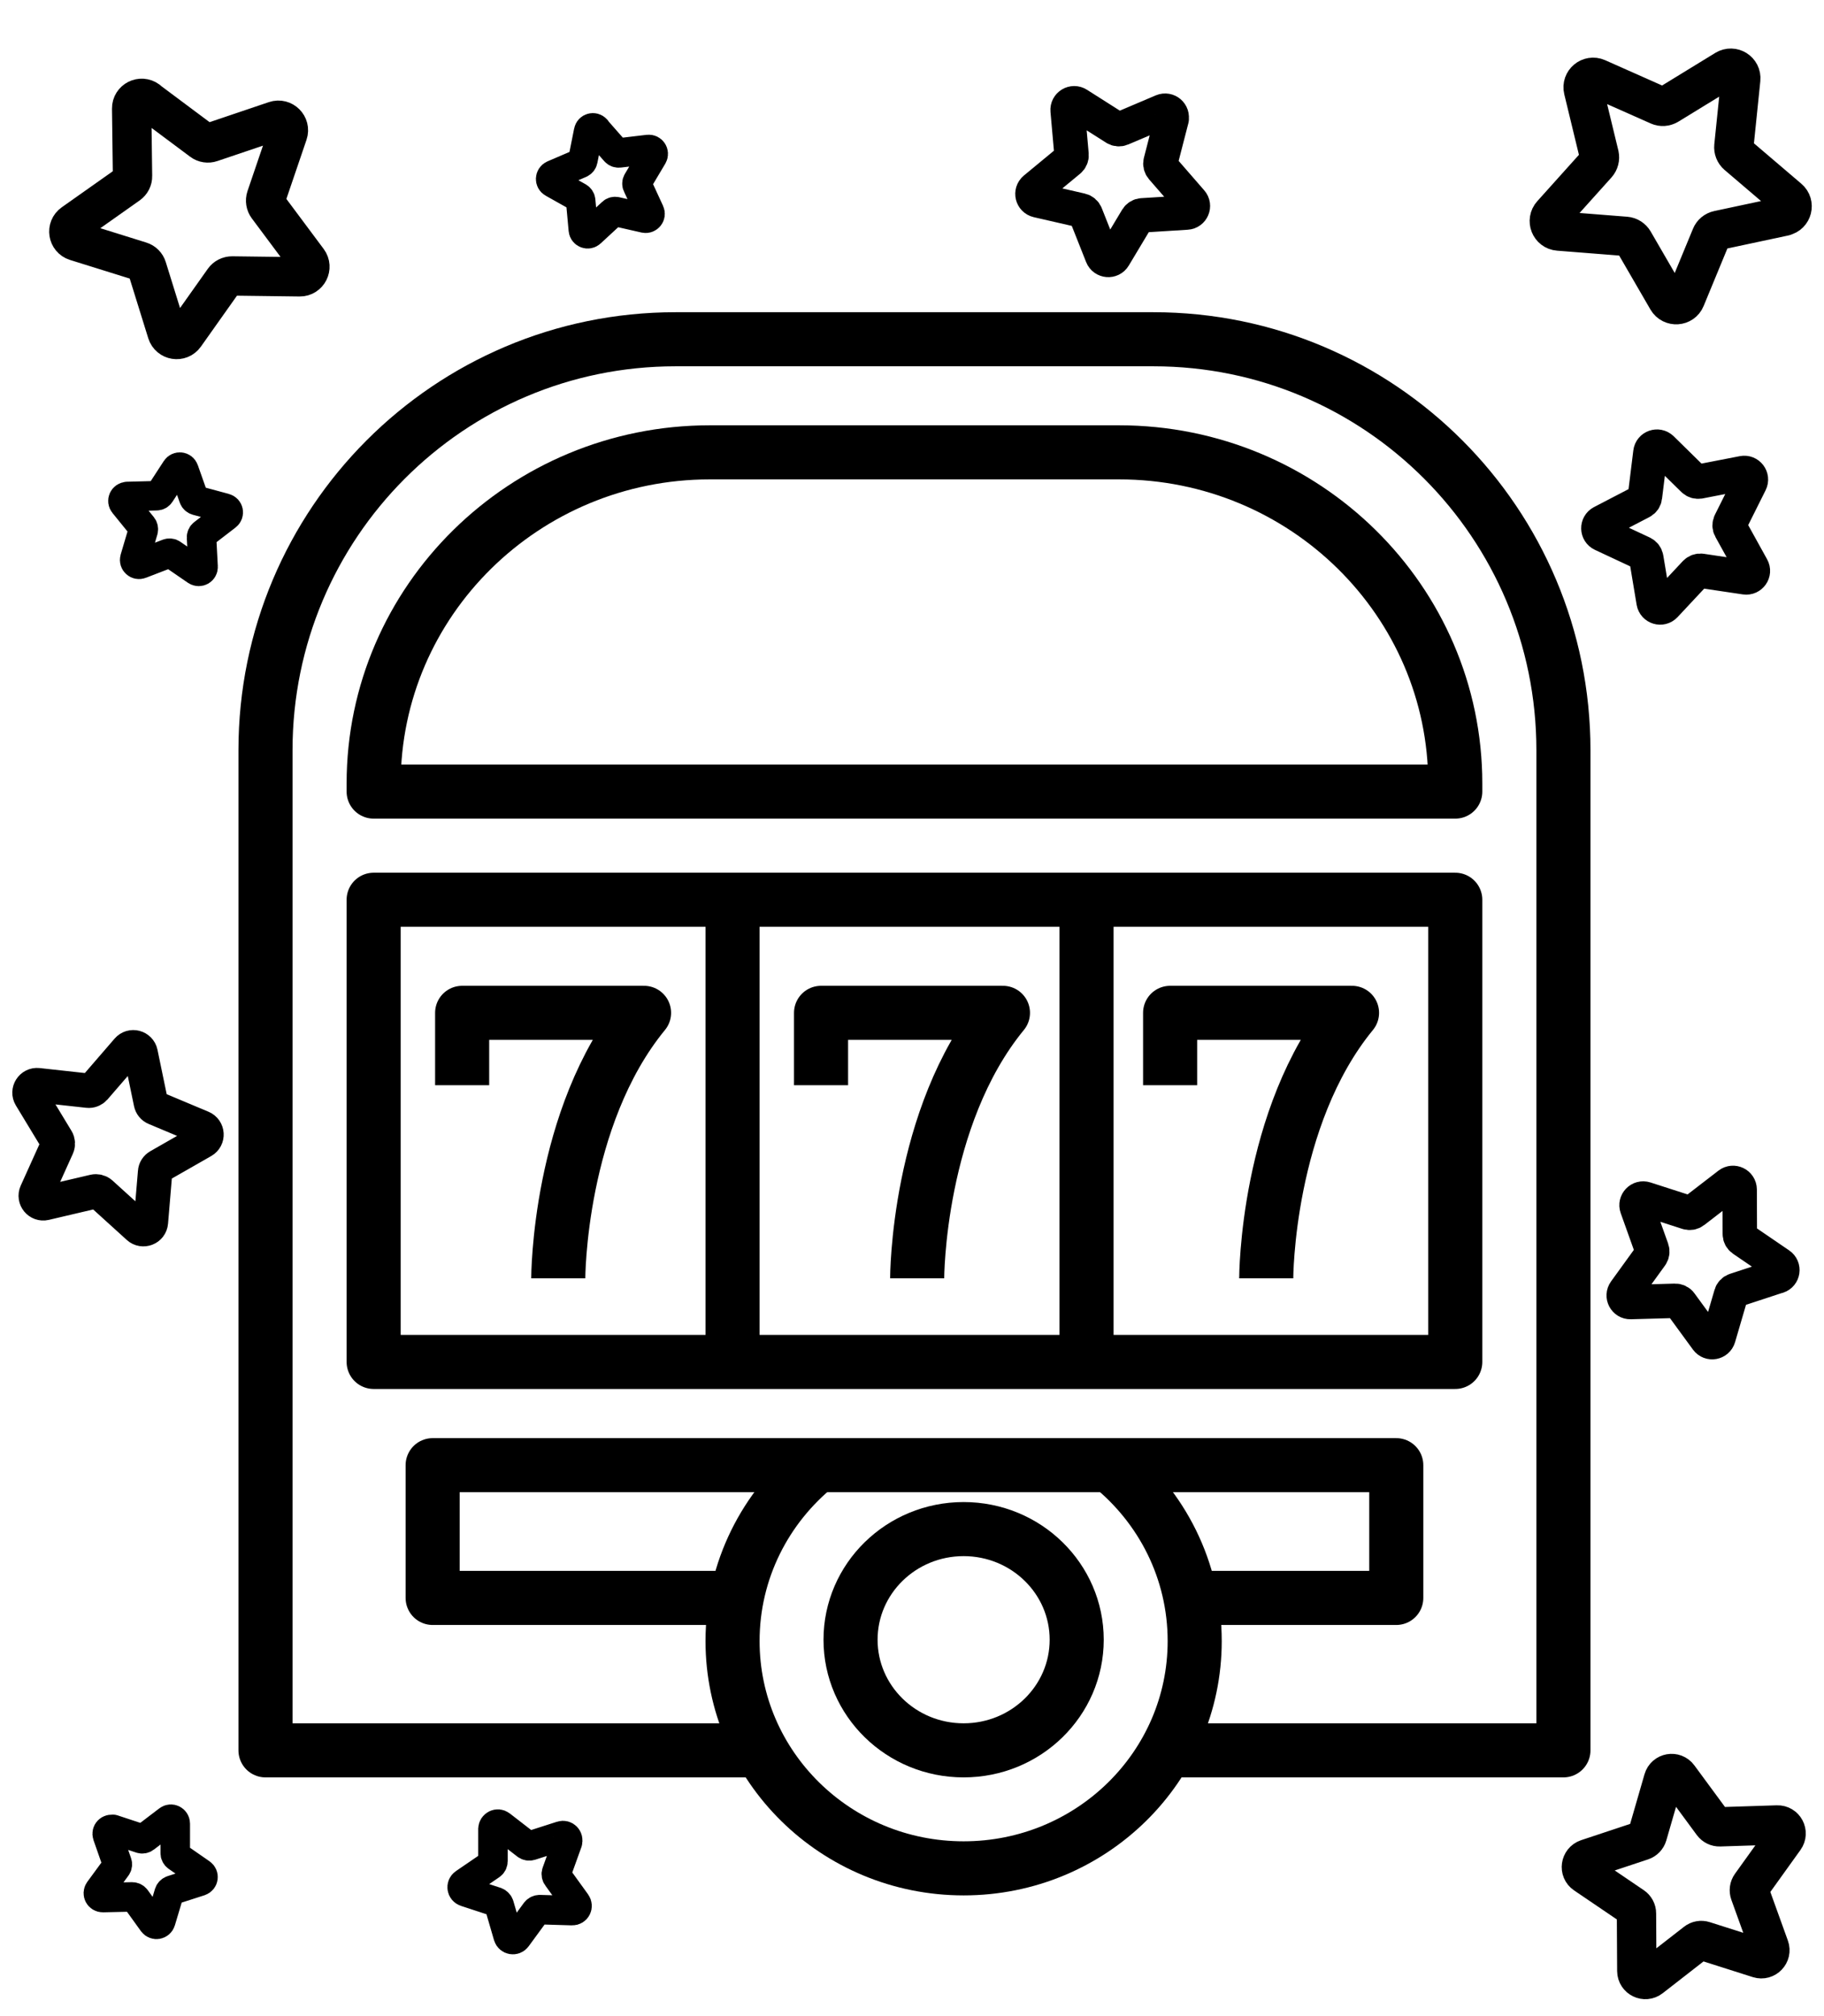<svg width="371" height="410" viewBox="0 0 371 410" fill="none" xmlns="http://www.w3.org/2000/svg">
<g clip-path="url(#clip0_12_3313)">
<path d="M144.417 92H227.606C265.345 92 296 122.19 296 159.358V161H76V159.358C76 122.19 106.655 92 144.394 92H144.417Z" stroke="black" stroke-width="11" stroke-linejoin="round"/>
<path d="M296 183H76V277H296V183Z" stroke="black" stroke-width="11" stroke-linejoin="round"/>
<path d="M257.55 260C257.55 260 257.55 227.261 275 206H238V220.723" stroke="black" stroke-width="11" stroke-linejoin="round"/>
<path d="M186.55 260C186.55 260 186.55 227.261 204 206H167V220.723" stroke="black" stroke-width="11" stroke-linejoin="round"/>
<path d="M113.55 260C113.55 260 113.55 227.261 131 206H94V220.723" stroke="black" stroke-width="11" stroke-linejoin="round"/>
<path d="M221 183V277" stroke="black" stroke-width="11" stroke-linejoin="round"/>
<path d="M149 183V277" stroke="black" stroke-width="11" stroke-linejoin="round"/>
<path d="M196 356C208.703 356 219 345.926 219 333.5C219 321.074 208.703 311 196 311C183.297 311 173 321.074 173 333.5C173 345.926 183.297 356 196 356Z" stroke="black" stroke-width="11" stroke-linejoin="round"/>
<path d="M155.13 356H54V152.587C54 106.42 91.335 69 137.398 69H234.602C280.665 69 318 106.42 318 152.587V356H237.35" stroke="black" stroke-width="11" stroke-linejoin="round"/>
<path d="M242.116 325H284V298H88V325H149.253" stroke="black" stroke-width="11" stroke-linejoin="round"/>
<path d="M225.778 298C236.292 306.469 243 319.345 243 333.772C243 359.317 221.949 380 196 380C170.051 380 149 359.295 149 333.772C149 319.367 155.708 306.492 166.222 298" stroke="black" stroke-width="11" stroke-linejoin="round"/>
<path d="M238.325 24.178L236.063 32.946C235.946 33.374 236.063 33.823 236.356 34.173L242.301 41.012C243.042 41.85 242.477 43.175 241.366 43.233L232.32 43.799C231.872 43.818 231.482 44.071 231.248 44.442L226.589 52.216C226.024 53.171 224.581 53.054 224.172 52.021L220.838 43.604C220.682 43.195 220.312 42.883 219.883 42.785L211.052 40.759C209.96 40.506 209.629 39.122 210.486 38.401L217.465 32.634C217.816 32.342 217.992 31.913 217.953 31.485L217.154 22.463C217.056 21.353 218.284 20.612 219.22 21.216L226.862 26.068C227.232 26.302 227.7 26.341 228.109 26.165L236.453 22.619C237.486 22.19 238.559 23.106 238.286 24.197L238.325 24.178Z" stroke="black" stroke-width="7" stroke-linejoin="round"/>
<path d="M361.571 259.584L352.962 262.412C352.534 262.543 352.211 262.887 352.096 263.31L349.549 272.005C349.228 273.083 347.835 273.327 347.172 272.429L341.829 265.118C341.572 264.748 341.145 264.553 340.701 264.567L331.647 264.819C330.537 264.854 329.864 263.592 330.521 262.677L335.828 255.337C336.083 254.973 336.143 254.505 335.999 254.101L332.952 245.575C332.57 244.53 333.574 243.487 334.639 243.833L343.258 246.61C343.686 246.744 344.15 246.662 344.495 246.393L351.665 240.867C352.556 240.186 353.829 240.814 353.846 241.931L353.879 250.996C353.874 251.446 354.099 251.846 354.463 252.101L361.942 257.207C362.87 257.839 362.67 259.247 361.596 259.597L361.571 259.584Z" stroke="black" stroke-width="7" stroke-linejoin="round"/>
<path d="M337.985 91.235L344.442 97.579C344.76 97.89 345.208 98.006 345.647 97.939L354.527 96.215C355.627 96.002 356.492 97.131 355.993 98.147L351.947 106.248C351.745 106.649 351.75 107.12 351.977 107.514L356.365 115.45C356.914 116.426 356.085 117.593 354.993 117.431L346.033 116.097C345.6 116.034 345.157 116.189 344.846 116.507L338.659 123.124C337.89 123.945 336.539 123.527 336.344 122.436L334.853 113.504C334.786 113.065 334.497 112.703 334.096 112.502L325.886 108.662C324.878 108.19 324.846 106.766 325.829 106.243L333.868 102.064C334.27 101.864 334.532 101.474 334.578 101.031L335.69 92.032C335.818 90.921 337.174 90.449 337.968 91.226L337.985 91.235Z" stroke="black" stroke-width="7" stroke-linejoin="round"/>
<path d="M22.978 372.073L28.651 373.943C28.924 374.041 29.235 373.982 29.47 373.807L34.226 370.183C34.811 369.734 35.649 370.163 35.649 370.904V376.885C35.63 377.178 35.766 377.45 36 377.626L40.913 381.035C41.517 381.464 41.381 382.38 40.679 382.614L34.986 384.445C34.714 384.543 34.499 384.757 34.402 385.03L32.686 390.758C32.472 391.46 31.536 391.615 31.107 391.031L27.617 386.179C27.442 385.945 27.169 385.809 26.877 385.809L20.911 385.945C20.171 385.945 19.742 385.127 20.171 384.523L23.699 379.71C23.875 379.477 23.913 379.165 23.816 378.892L21.847 373.261C21.613 372.56 22.256 371.897 22.958 372.131L22.978 372.073Z" stroke="black" stroke-width="6" stroke-linejoin="round"/>
<path d="M121.225 26.328L125.163 30.81C125.358 31.024 125.65 31.141 125.942 31.102L131.869 30.401C132.609 30.323 133.116 31.102 132.746 31.745L129.685 36.889C129.529 37.142 129.51 37.454 129.646 37.707L132.142 43.124C132.454 43.786 131.849 44.527 131.147 44.371L125.319 43.046C125.026 42.988 124.734 43.046 124.519 43.26L120.133 47.313C119.587 47.82 118.71 47.469 118.651 46.748L118.106 40.805C118.086 40.513 117.911 40.26 117.657 40.104L112.452 37.181C111.809 36.831 111.867 35.876 112.53 35.584L118.028 33.226C118.301 33.109 118.495 32.875 118.554 32.583L119.724 26.718C119.86 25.997 120.776 25.744 121.264 26.309L121.225 26.328Z" stroke="black" stroke-width="6" stroke-linejoin="round"/>
<path d="M25.886 100.979L31.851 100.823C32.143 100.823 32.416 100.667 32.572 100.414L35.828 95.406C36.237 94.783 37.173 94.9 37.407 95.601L39.395 101.232C39.493 101.505 39.727 101.719 39.999 101.797L45.77 103.356C46.491 103.551 46.667 104.467 46.082 104.915L41.345 108.558C41.111 108.734 40.974 109.026 40.994 109.318L41.306 115.28C41.345 116.021 40.526 116.469 39.922 116.06L34.989 112.669C34.755 112.494 34.444 112.475 34.171 112.572L28.595 114.715C27.913 114.988 27.211 114.345 27.426 113.624L29.122 107.896C29.2 107.623 29.141 107.311 28.966 107.077L25.203 102.44C24.735 101.875 25.125 101.018 25.866 100.998L25.886 100.979Z" stroke="black" stroke-width="6" stroke-linejoin="round"/>
<path d="M115.433 374.663L113.211 380.839C113.094 381.151 113.152 381.482 113.347 381.736L117.188 387.055C117.655 387.717 117.188 388.633 116.369 388.594L109.799 388.399C109.487 388.399 109.175 388.536 108.98 388.789L105.101 394.089C104.614 394.751 103.6 394.556 103.366 393.777L101.533 387.484C101.436 387.172 101.202 386.938 100.91 386.821L94.671 384.775C93.911 384.522 93.755 383.489 94.418 383.041L99.837 379.339C100.11 379.164 100.266 378.852 100.266 378.54V371.974C100.305 371.156 101.222 370.708 101.865 371.214L107.05 375.228C107.304 375.423 107.635 375.481 107.947 375.384L114.205 373.377C114.985 373.124 115.686 373.883 115.414 374.643L115.433 374.663Z" stroke="black" stroke-width="6" stroke-linejoin="round"/>
<path d="M362.902 43.982L349.505 46.838C348.855 46.977 348.295 47.435 348.049 48.05L342.821 60.713C342.185 62.272 340.019 62.409 339.164 60.959L332.289 49.096C331.955 48.525 331.356 48.127 330.681 48.072L317.015 46.995C315.322 46.866 314.519 44.852 315.659 43.592L324.81 33.403C325.247 32.902 325.425 32.216 325.286 31.566L322.063 18.243C321.667 16.595 323.319 15.221 324.864 15.899L337.385 21.462C338 21.736 338.704 21.68 339.29 21.333L350.975 14.171C352.425 13.29 354.237 14.441 354.067 16.119L352.667 29.752C352.599 30.412 352.862 31.079 353.364 31.516L363.796 40.415C365.085 41.502 364.549 43.614 362.902 43.954L362.902 43.982Z" stroke="black" stroke-width="8" stroke-linejoin="round"/>
<path d="M357.707 398.301L346.566 394.756C346.03 394.578 345.42 394.685 344.971 395.049L335.735 402.238C334.597 403.135 332.938 402.319 332.923 400.876L332.858 389.17C332.863 388.597 332.566 388.067 332.098 387.748L322.411 381.173C321.221 380.368 321.476 378.543 322.843 378.071L333.958 374.379C334.513 374.193 334.925 373.755 335.084 373.212L338.335 361.967C338.733 360.579 340.562 360.261 341.409 361.424L348.346 370.847C348.686 371.308 349.234 371.572 349.795 371.552L361.496 371.176C362.95 371.123 363.803 372.761 362.967 373.922L356.145 383.43C355.807 383.893 355.728 384.503 355.92 385.039L359.89 396.046C360.386 397.402 359.101 398.742 357.726 398.307L357.707 398.301Z" stroke="black" stroke-width="8" stroke-linejoin="round"/>
<path d="M30.054 20.45L41.069 28.673C41.615 29.082 42.316 29.179 42.94 28.965L55.962 24.562C57.561 24.016 59.101 25.555 58.555 27.153L54.13 40.149C53.916 40.792 54.033 41.493 54.422 42.02L62.63 53.028C63.643 54.392 62.649 56.321 60.973 56.302L47.229 56.126C46.547 56.126 45.923 56.438 45.533 56.984L37.599 68.187C36.624 69.57 34.48 69.239 33.973 67.603L29.898 54.49C29.703 53.847 29.197 53.34 28.553 53.145L15.433 49.053C13.815 48.547 13.484 46.404 14.868 45.429L26.097 37.499C26.643 37.11 26.974 36.486 26.955 35.804L26.779 22.068C26.76 20.372 28.69 19.398 30.054 20.411V20.45Z" stroke="black" stroke-width="8" stroke-linejoin="round"/>
<path d="M28.606 214.231L30.69 224.279C30.792 224.774 31.127 225.182 31.593 225.371L41.065 229.347C42.23 229.842 42.332 231.459 41.225 232.085L32.307 237.182C31.87 237.429 31.578 237.881 31.549 238.376L30.69 248.598C30.588 249.865 29.072 250.448 28.14 249.603L20.533 242.701C20.154 242.366 19.644 242.235 19.149 242.351L9.153 244.696C7.914 244.987 6.894 243.735 7.404 242.584L11.63 233.221C11.834 232.769 11.805 232.23 11.542 231.808L6.224 223.027C5.568 221.949 6.442 220.58 7.695 220.711L17.91 221.833C18.406 221.891 18.901 221.687 19.236 221.309L25.954 213.532C26.784 212.571 28.343 212.979 28.606 214.217V214.231Z" stroke="black" stroke-width="7" stroke-linejoin="round"/>
</g>
<defs>
<clipPath id="clip0_12_3313">
<rect width="370.78" height="409.6" fill="white"/>
</clipPath>
</defs>
</svg>
